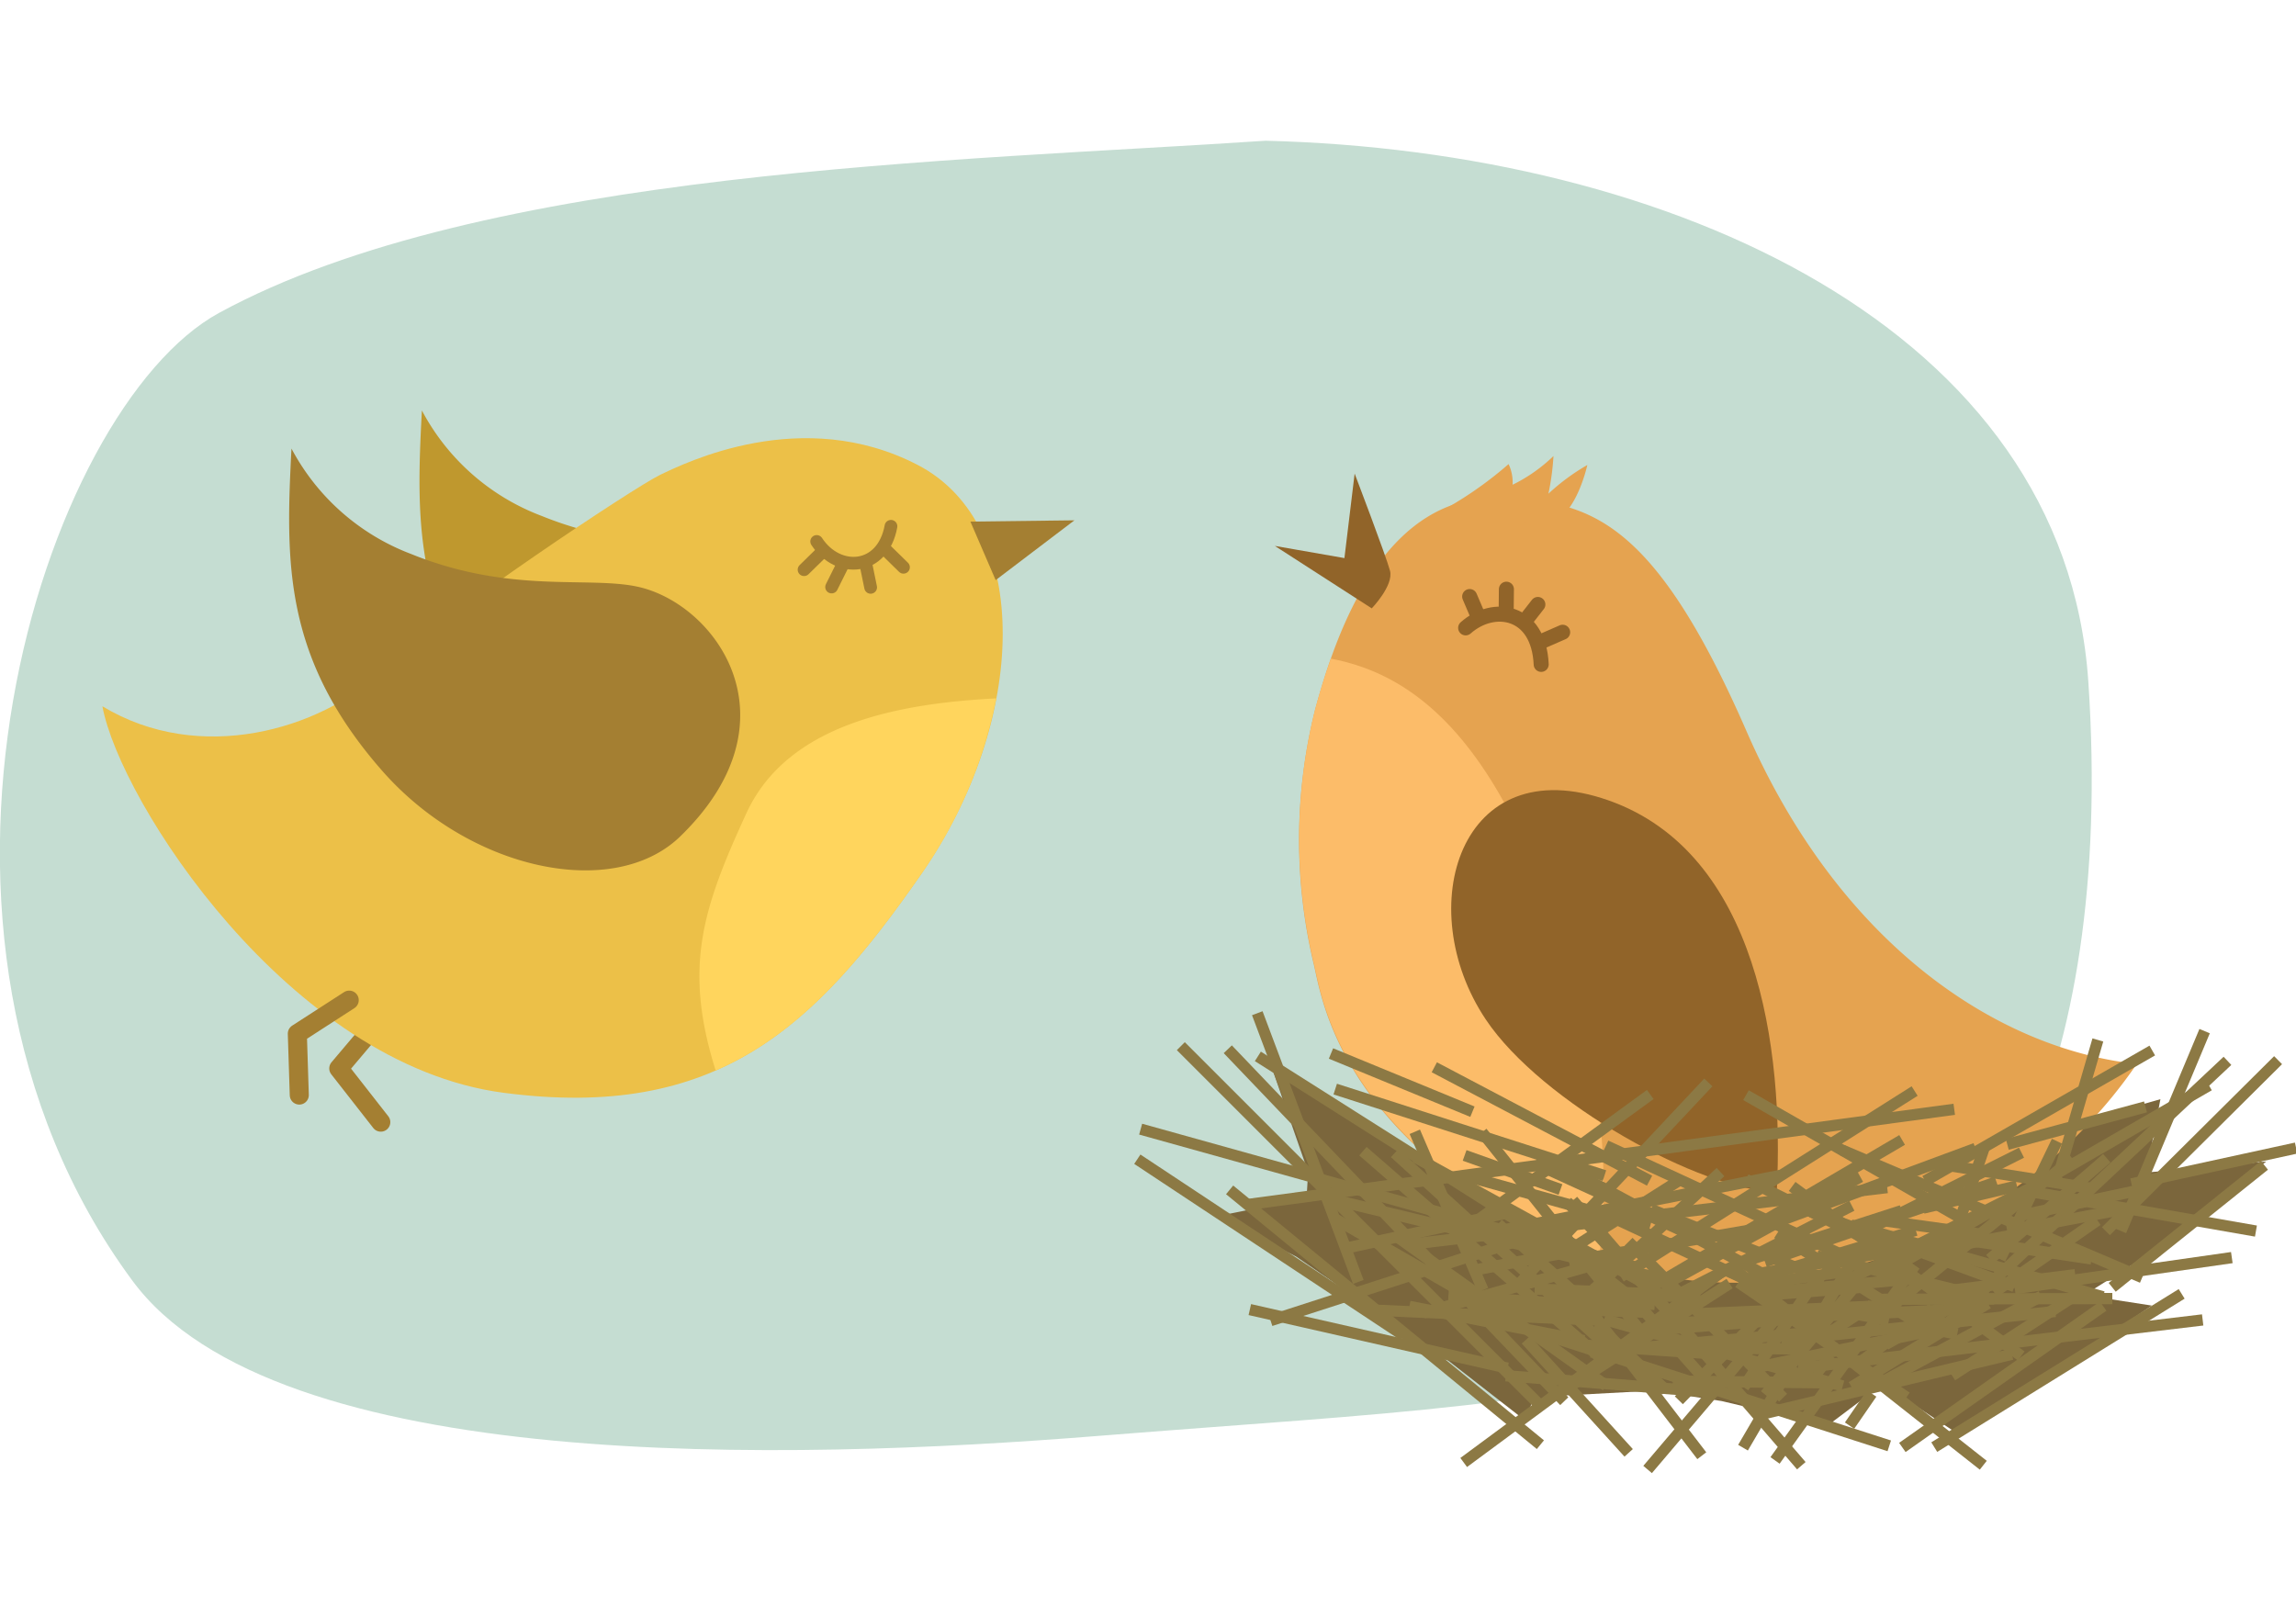 <svg xmlns="http://www.w3.org/2000/svg" viewBox="0 0 200 140"><defs><style>.a{fill:#c5ddd2;}.b{fill:#7b663c;}.b,.c,.d,.e{fill-rule:evenodd;}.c{fill:#e5a350;}.d{fill:#916429;}.e,.f,.h,.i,.m{fill:none;}.e,.f{stroke:#916429;stroke-width:1.31px;}.e,.f,.i,.m{stroke-linecap:round;stroke-linejoin:round;}.g{fill:#fcbc69;}.h{stroke:#8c7944;stroke-miterlimit:10;stroke-width:0.98px;}.i,.m{stroke:#a47f32;}.i{stroke-width:1.66px;}.j{fill:#bf982e;}.k{fill:#ecc048;}.l{fill:#ffd55d;}.m{stroke-width:1.11px;}.n{fill:#a47f32;}</style></defs><path class="a" d="M110.24,12.26c-26.61,1.79-68.18,2.47-91.16,15C3.83,35.57-11,81,11.51,111.54c12.49,17,57.24,15.71,84.09,13.56s37.16-2.16,64.18-8.46c12.24-2.85,24.5-22.11,22.13-57.26C179.83,28.65,145.58,13.14,110.24,12.26Z"/><polygon class="b" points="113.81 104.39 113.95 102.1 110.72 92.83 125.05 101.96 125.67 99.01 120.37 93.53 128.75 96.85 138.42 99.83 143.16 99.6 144.32 101.39 150.23 103.27 152.51 103.24 159.15 98.75 169.82 102.2 180.35 95.53 180.38 97.98 188.19 95.76 186.97 102.15 197.41 101.19 185.76 110.17 181.55 112.83 187.44 113.74 170.76 125.06 164.01 120.57 159.15 124.23 149.98 122.06 144.09 121.15 135.92 121.59 133.48 122.11 132.85 123.75 126.25 118.61 112.9 109.47 105.99 105.96 113.81 104.39"/><path class="c" d="M114.54,61.89c3.91-14.7,10.21-19.08,17.07-18.52s12.44,1.8,20.52,20.32,21.75,27.66,34,29c-10.58,15.49-32.35,24.59-50.77,15.35s-20.17-20.7-20.89-23.91A46.58,46.58,0,0,1,114.54,61.89Z"/><path class="c" d="M125.1,44.76a33,33,0,0,0,6.31-4.33,3.77,3.77,0,0,1,.35,1.8,13.87,13.87,0,0,0,3.56-2.5,22,22,0,0,1-.44,3.28,18.43,18.43,0,0,1,3.39-2.5s-1.08,4.92-3.53,5S125.1,44.76,125.1,44.76Z"/><path class="d" d="M118,41.26l-.89,7.36-6.06-1.06L119.49,53s1.93-2,1.59-3.28S118,41.26,118,41.26Z"/><path class="e" d="M134.25,57.88c-.22-4.74-4.15-5.34-6.58-3.18"/><line class="f" x1="136.12" y1="55.08" x2="134.06" y2="55.98"/><line class="f" x1="133.96" y1="52.66" x2="132.89" y2="54.03"/><line class="f" x1="131.22" y1="51.33" x2="131.2" y2="53.29"/><line class="f" x1="128.02" y1="51.97" x2="128.69" y2="53.54"/><path class="g" d="M114.49,84.1a46.58,46.58,0,0,1,.05-22.21c.43-1.64.9-3.12,1.39-4.51,6.69,1.28,15,6.3,21,27.69,2.88,10.31,3.19,18.4,2.35,24.59a35,35,0,0,1-3.86-1.65C117,98.77,115.21,87.31,114.49,84.1Z"/><path class="d" d="M154.77,103.84c.65-12.58-1.69-29.54-14.65-34.11s-17.2,9.36-10.7,19.08C134.26,96.06,148.23,103.76,154.77,103.84Z"/><line class="h" x1="166.78" y1="95.05" x2="141.18" y2="111.23"/><line class="h" x1="143.75" y1="95.35" x2="128.7" y2="106.32"/><line class="h" x1="148.81" y1="94.3" x2="132.05" y2="112.16"/><line class="h" x1="102.86" y1="91.14" x2="134.14" y2="122.42"/><line class="h" x1="141.87" y1="126.57" x2="132.92" y2="116.72"/><line class="h" x1="127.5" y1="127.41" x2="150" y2="110.79"/><line class="h" x1="148.24" y1="126.82" x2="137.94" y2="113.39"/><line class="h" x1="143.52" y1="128.02" x2="154.46" y2="115.14"/><line class="h" x1="172.76" y1="127.65" x2="151.14" y2="110.61"/><line class="h" x1="162.24" y1="110.14" x2="139.89" y2="99.81"/><line class="h" x1="124.94" y1="92.98" x2="143.69" y2="102.86"/><line class="h" x1="115.94" y1="91.78" x2="128.26" y2="96.85"/><line class="h" x1="198.44" y1="92.36" x2="183.44" y2="107.26"/><line class="h" x1="196.51" y1="107.25" x2="177.35" y2="103.9"/><line class="h" x1="169.33" y1="115.6" x2="194.03" y2="92.42"/><line class="h" x1="164.37" y1="110.77" x2="192.42" y2="94.56"/><line class="h" x1="192.04" y1="89.83" x2="184.75" y2="107.24"/><line class="h" x1="194.41" y1="109.56" x2="175.5" y2="112.26"/><line class="h" x1="161.22" y1="106.72" x2="183.19" y2="112.98"/><line class="h" x1="186.6" y1="111.3" x2="160.48" y2="100.2"/><line class="h" x1="165.69" y1="99.31" x2="143.48" y2="112.34"/><line class="h" x1="156.39" y1="112.5" x2="135.01" y2="101.01"/><line class="h" x1="116.31" y1="94.88" x2="139.76" y2="102.42"/><line class="h" x1="129.1" y1="98.64" x2="143.54" y2="116.75"/><line class="h" x1="137.01" y1="104.58" x2="156.91" y2="127.69"/><line class="h" x1="151.83" y1="126.12" x2="161.74" y2="109.17"/><line class="h" x1="154.62" y1="127.23" x2="166.81" y2="110.24"/><line class="h" x1="164.57" y1="125.96" x2="133.89" y2="116.06"/><line class="h" x1="108.87" y1="114.09" x2="131.32" y2="119.19"/><line class="h" x1="134.18" y1="125.86" x2="107.11" y2="103.66"/><line class="h" x1="99.07" y1="100.99" x2="122.3" y2="116.37"/><line class="h" x1="110.68" y1="115.05" x2="132.81" y2="107.9"/><line class="h" x1="106.95" y1="91.41" x2="136.26" y2="122.07"/><line class="h" x1="109.52" y1="88.27" x2="118.32" y2="111.68"/><line class="h" x1="109.57" y1="92.03" x2="139.38" y2="110.92"/><line class="h" x1="99.36" y1="98.37" x2="142.48" y2="110.39"/><line class="h" x1="170.23" y1="96.64" x2="108.59" y2="104.95"/><line class="h" x1="155.12" y1="102.39" x2="129.37" y2="107.46"/><line class="h" x1="156.11" y1="103.36" x2="176.06" y2="118.13"/><line class="h" x1="183.2" y1="113.79" x2="165.71" y2="126.1"/><line class="h" x1="168.49" y1="126.07" x2="190.04" y2="112.72"/><line class="h" x1="191.87" y1="114.99" x2="156.64" y2="119.2"/><line class="h" x1="175.25" y1="117.98" x2="152.93" y2="123.33"/><line class="h" x1="131.16" y1="119.85" x2="148.82" y2="121.26"/><line class="h" x1="181.06" y1="112.67" x2="170.04" y2="119.84"/><line class="h" x1="168.33" y1="113.98" x2="161.86" y2="118.8"/><line class="h" x1="166.83" y1="111.39" x2="154.43" y2="112.53"/><line class="h" x1="169.32" y1="114.13" x2="145.48" y2="115.26"/><line class="h" x1="138.49" y1="117.8" x2="159.86" y2="115.89"/><line class="h" x1="159.11" y1="120.47" x2="145.71" y2="120.32"/><line class="h" x1="140.4" y1="113.85" x2="126.17" y2="112.89"/><line class="h" x1="131.47" y1="105.63" x2="117.14" y2="108.76"/><line class="h" x1="119.33" y1="114.12" x2="139.11" y2="115.01"/><line class="h" x1="130.5" y1="106.63" x2="137.28" y2="112.75"/><line class="h" x1="182.74" y1="90.6" x2="179.45" y2="101.91"/><line class="h" x1="187.48" y1="91.52" x2="167.7" y2="102.88"/><line class="h" x1="168.83" y1="101.4" x2="182.08" y2="103.51"/><line class="h" x1="200.01" y1="100.02" x2="185.67" y2="103.14"/><line class="h" x1="197.25" y1="101.52" x2="183.99" y2="112.15"/><line class="h" x1="161.11" y1="124.2" x2="163.04" y2="121.4"/><line class="h" x1="166.06" y1="115.32" x2="170.49" y2="116.24"/><line class="h" x1="185.84" y1="103.79" x2="176.07" y2="105.88"/><line class="h" x1="146.27" y1="112.8" x2="133.68" y2="112.3"/><line class="h" x1="172.08" y1="100.05" x2="152.89" y2="107.16"/><line class="h" x1="152.09" y1="95.41" x2="171.34" y2="106.43"/><line class="h" x1="173.91" y1="102.97" x2="153.74" y2="109.92"/><line class="h" x1="186.89" y1="96.43" x2="174.85" y2="99.69"/><line class="h" x1="184" y1="113.13" x2="168.49" y2="113.16"/><line class="h" x1="164.19" y1="109.13" x2="152.29" y2="111.09"/><line class="h" x1="162.05" y1="102.53" x2="144.68" y2="112.09"/><line class="h" x1="146.44" y1="102.73" x2="136.22" y2="109.21"/><line class="h" x1="149.87" y1="102.11" x2="138.48" y2="112.65"/><line class="h" x1="118.72" y1="100.29" x2="139.89" y2="118.7"/><line class="h" x1="145.13" y1="121.13" x2="139.07" y2="115.34"/><line class="h" x1="135.39" y1="121.64" x2="150.66" y2="111.82"/><line class="h" x1="149.45" y1="121.27" x2="142.48" y2="113.37"/><line class="h" x1="146.24" y1="121.99" x2="153.68" y2="114.38"/><line class="h" x1="166.07" y1="121.73" x2="151.43" y2="111.72"/><line class="h" x1="158.96" y1="111.43" x2="143.82" y2="105.36"/><line class="h" x1="133.69" y1="101.35" x2="146.39" y2="107.16"/><line class="h" x1="127.58" y1="100.66" x2="135.93" y2="103.63"/><line class="h" x1="183.52" y1="100.9" x2="173.33" y2="109.7"/><line class="h" x1="182.19" y1="109.68" x2="169.21" y2="107.73"/><line class="h" x1="163.76" y1="114.64" x2="180.53" y2="100.94"/><line class="h" x1="160.4" y1="111.79" x2="179.44" y2="102.21"/><line class="h" x1="179.18" y1="99.42" x2="174.22" y2="109.69"/><line class="h" x1="180.77" y1="111.05" x2="167.94" y2="112.66"/><line class="h" x1="158.27" y1="109.41" x2="173.15" y2="113.07"/><line class="h" x1="175.47" y1="112.08" x2="157.77" y2="105.57"/><line class="h" x1="161.31" y1="105.04" x2="146.24" y2="112.74"/><line class="h" x1="154.99" y1="112.83" x2="140.5" y2="106.08"/><line class="h" x1="127.83" y1="102.49" x2="143.72" y2="106.9"/><line class="h" x1="136.5" y1="104.69" x2="146.27" y2="115.34"/><line class="h" x1="141.86" y1="108.18" x2="155.32" y2="121.77"/><line class="h" x1="151.88" y1="120.85" x2="158.62" y2="110.85"/><line class="h" x1="153.77" y1="121.51" x2="162.06" y2="111.48"/><line class="h" x1="160.52" y1="120.75" x2="139.73" y2="114.95"/><line class="h" x1="122.77" y1="113.81" x2="137.98" y2="116.8"/><line class="h" x1="139.91" y1="120.72" x2="121.58" y2="107.67"/><line class="h" x1="116.14" y1="106.1" x2="131.87" y2="115.14"/><line class="h" x1="124" y1="114.38" x2="139" y2="110.14"/><line class="h" x1="121.49" y1="100.45" x2="141.33" y2="118.49"/><line class="h" x1="123.24" y1="98.6" x2="129.18" y2="112.39"/><line class="h" x1="123.27" y1="100.81" x2="143.46" y2="111.92"/><line class="h" x1="116.34" y1="104.56" x2="145.56" y2="111.6"/><line class="h" x1="164.39" y1="103.46" x2="122.59" y2="108.43"/><line class="h" x1="154.14" y1="106.87" x2="136.67" y2="109.88"/><line class="h" x1="154.81" y1="107.44" x2="168.32" y2="116.12"/><line class="h" x1="173.16" y1="113.55" x2="161.29" y2="120.83"/><line class="h" x1="163.18" y1="120.81" x2="177.81" y2="112.92"/><line class="h" x1="179.04" y1="114.25" x2="155.15" y2="116.77"/><line class="h" x1="167.77" y1="116.03" x2="152.63" y2="119.21"/><line class="h" x1="137.88" y1="117.18" x2="149.85" y2="117.99"/><line class="h" x1="171.71" y1="112.9" x2="164.24" y2="117.14"/><line class="h" x1="163.08" y1="113.68" x2="158.69" y2="116.53"/><line class="h" x1="162.07" y1="112.16" x2="153.66" y2="112.84"/><line class="h" x1="163.75" y1="113.77" x2="147.59" y2="114.46"/><line class="h" x1="142.84" y1="115.96" x2="157.34" y2="114.82"/><line class="h" x1="156.82" y1="117.52" x2="147.74" y2="117.44"/><line class="h" x1="144.14" y1="113.64" x2="134.5" y2="113.09"/><line class="h" x1="138.1" y1="108.8" x2="128.38" y2="110.66"/><line class="h" x1="129.86" y1="113.82" x2="143.27" y2="114.32"/><line class="h" x1="137.44" y1="109.39" x2="142.03" y2="112.99"/><line class="h" x1="172.87" y1="99.89" x2="170.63" y2="106.56"/><line class="h" x1="176.09" y1="100.42" x2="162.67" y2="107.14"/><line class="h" x1="163.43" y1="106.26" x2="172.42" y2="107.5"/><line class="h" x1="184.58" y1="105.41" x2="174.85" y2="107.27"/><line class="h" x1="182.7" y1="106.31" x2="173.7" y2="112.59"/><line class="h" x1="158.18" y1="119.72" x2="159.48" y2="118.06"/><line class="h" x1="161.54" y1="114.47" x2="164.54" y2="115.01"/><line class="h" x1="174.97" y1="107.66" x2="168.34" y2="108.9"/><line class="h" x1="148.12" y1="113.01" x2="139.59" y2="112.73"/><line class="h" x1="165.64" y1="105.47" x2="152.62" y2="109.68"/><line class="h" x1="152.09" y1="102.75" x2="165.13" y2="109.23"/><line class="h" x1="166.88" y1="107.18" x2="153.2" y2="111.31"/><line class="h" x1="175.69" y1="103.32" x2="167.52" y2="105.25"/><line class="h" x1="173.71" y1="113.16" x2="163.19" y2="113.2"/><line class="h" x1="160.28" y1="110.83" x2="152.21" y2="111.99"/><polyline class="i" points="32.89 89.08 29.51 93.08 33.17 97.76"/><path class="j" d="M36.75,35.76c-.52,9.86-.73,18.19,7.84,28,7.63,8.76,20.2,11.41,26,5.81,10.52-10.18,3.08-20.34-3.76-21.79-4.33-.91-11.07.64-19.64-2.83A19.64,19.64,0,0,1,36.75,35.76Z"/><path class="k" d="M8.92,61.53C10.44,69.8,25.19,92.75,43.85,95.2S71,89.46,80.26,76.13,90,45.72,79.93,40.5s-20.25-.17-22.43.87S38.62,53.49,33.23,58.52,17.41,66.66,8.92,61.53Z"/><path class="l" d="M80.26,76.13c-5.5,7.9-10.71,14-17.92,17.13-2.83-9-1.15-14.09,2.68-22.42,3.6-7.82,13.34-9.56,21.76-10A40.09,40.09,0,0,1,80.26,76.13Z"/><path class="m" d="M77.61,45.85C76.9,49.75,73,50,71.14,47.17"/><line class="m" x1="78.7" y1="49.42" x2="77.12" y2="47.87"/><line class="m" x1="75.84" y1="51.17" x2="75.43" y2="49.17"/><line class="m" x1="72.44" y1="51.14" x2="73.42" y2="49.17"/><line class="m" x1="70.04" y1="49.63" x2="71.51" y2="48.19"/><path class="n" d="M25.39,39.08c-.51,9.86-.72,18.2,7.84,28,7.64,8.76,20.2,11.4,26,5.81,10.52-10.18,3.09-20.35-3.75-21.79-4.34-.91-11.08.64-19.65-2.83A19.68,19.68,0,0,1,25.39,39.08Z"/><polygon class="n" points="93.59 45.33 84.53 45.44 86.73 50.54 93.59 45.33"/><polyline class="i" points="30.42 87.13 25.9 90.05 26.07 95.4"/></svg>